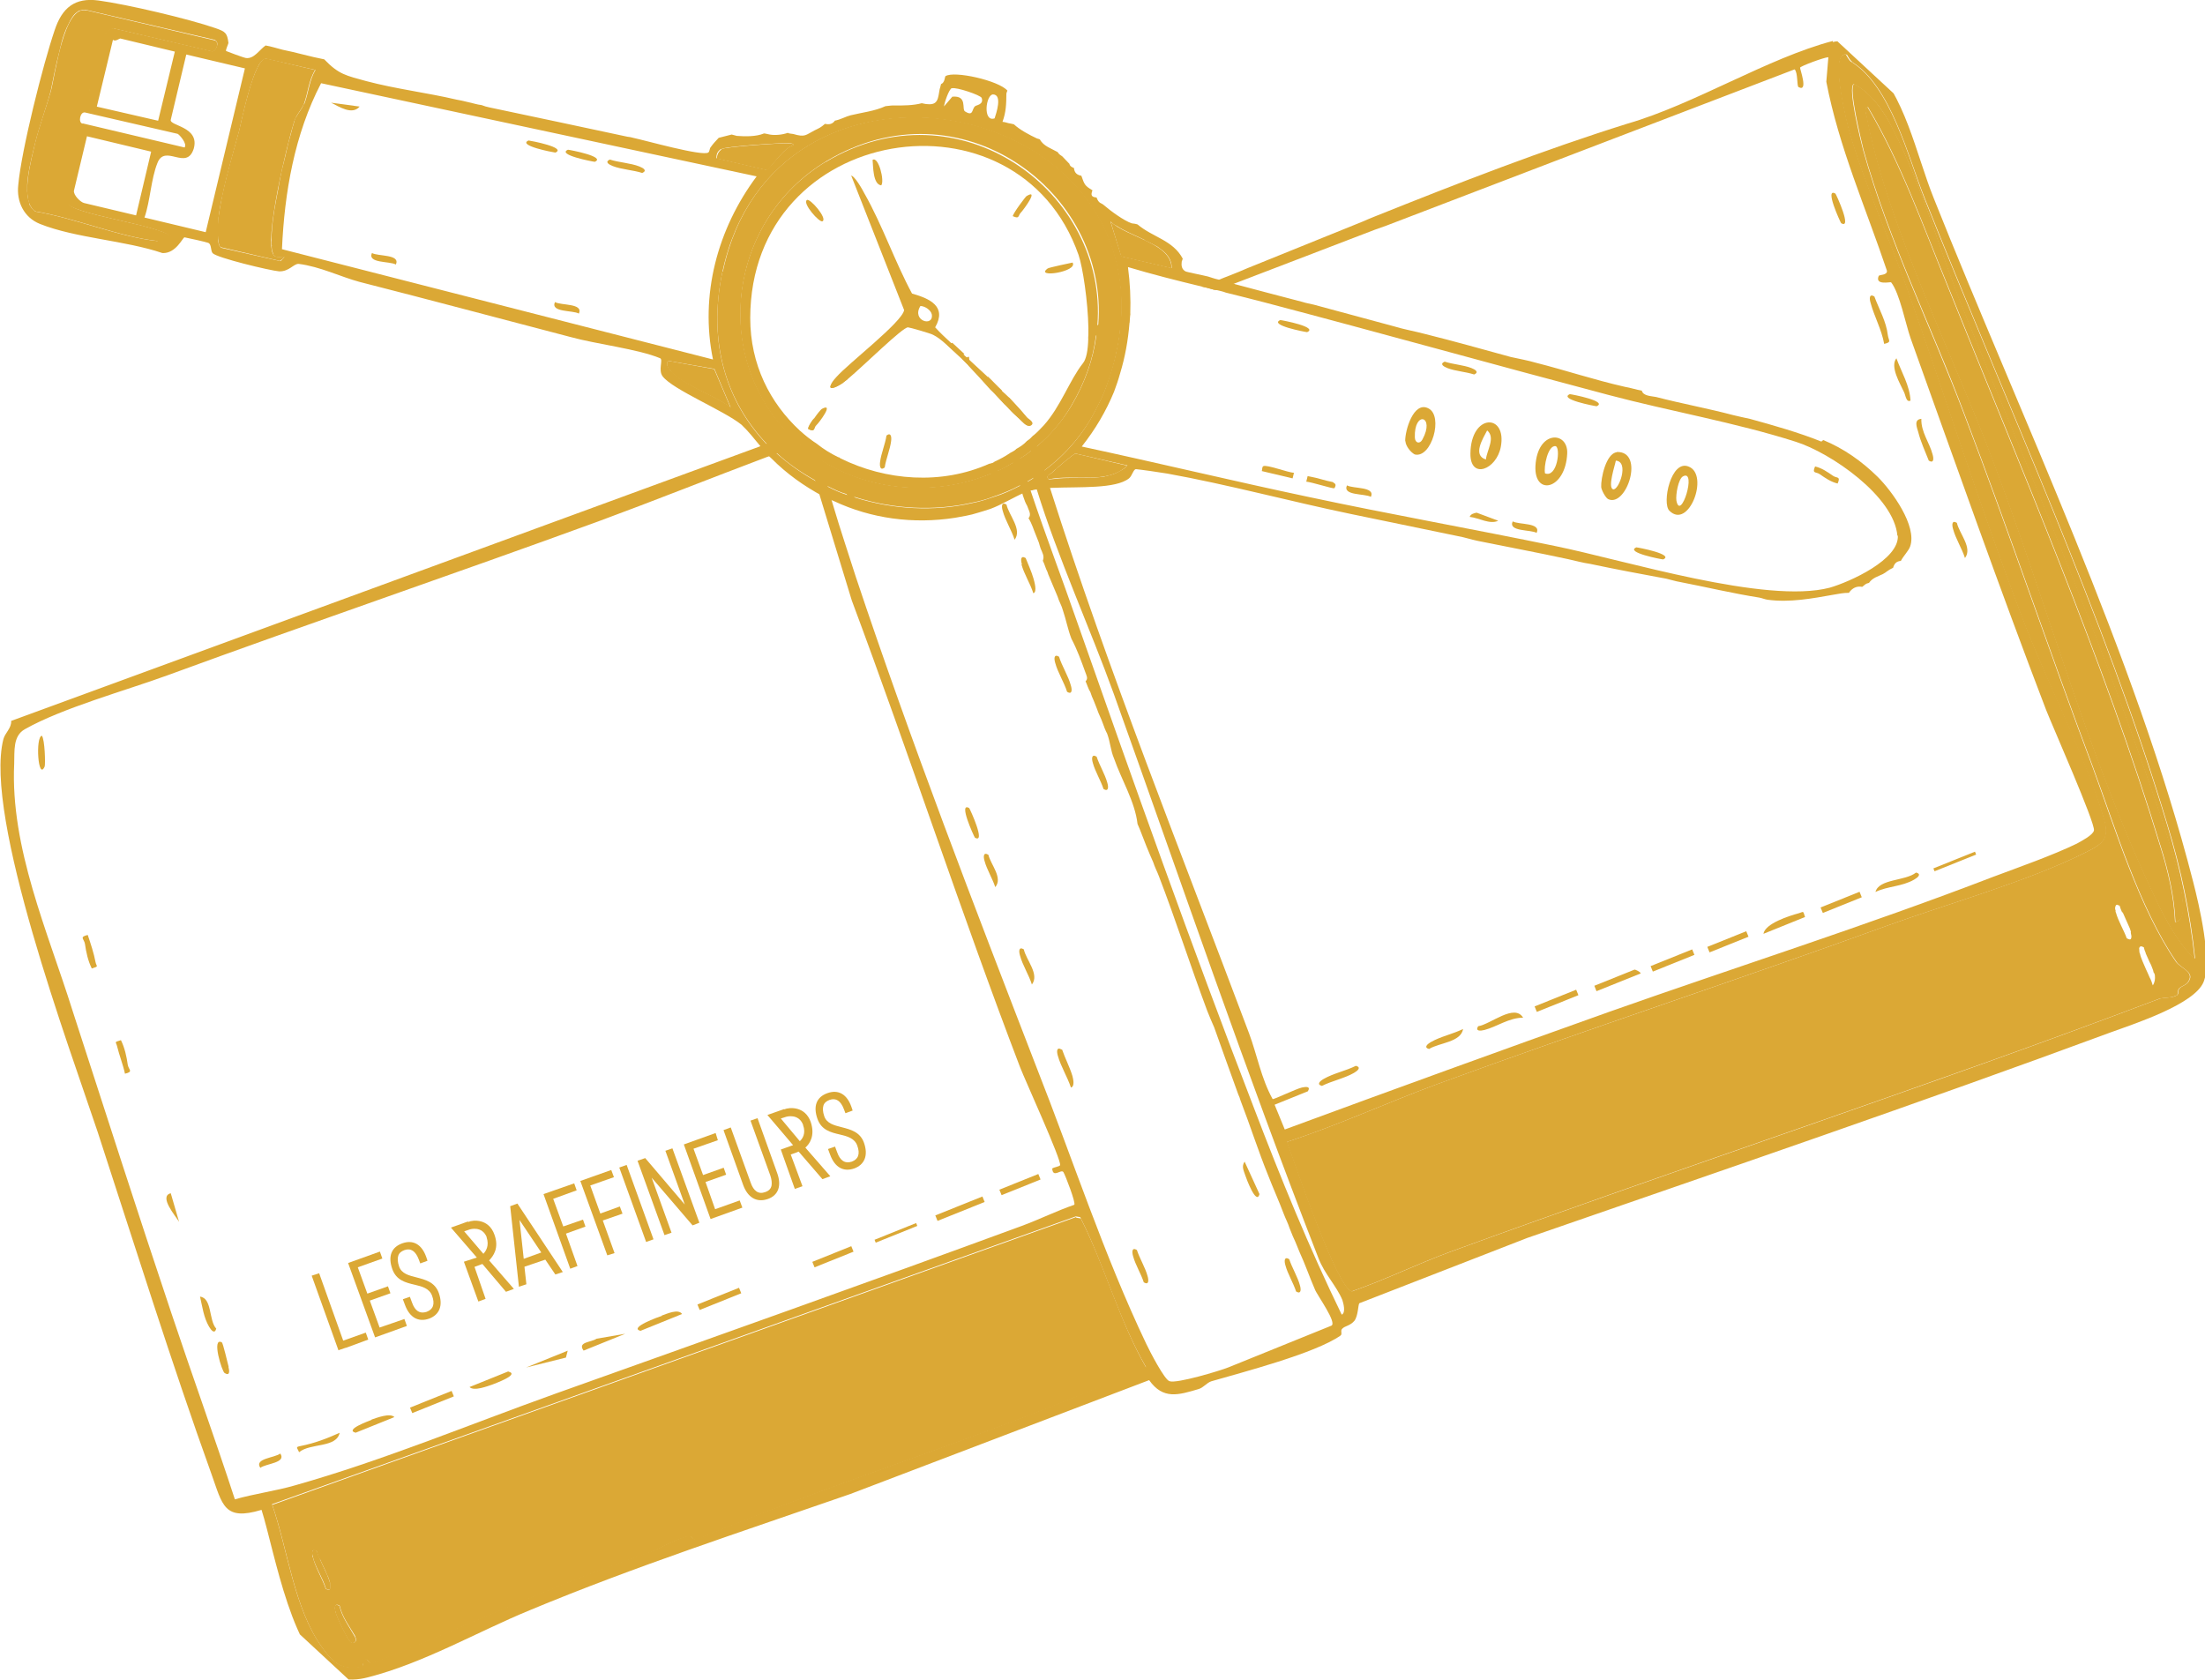 <?xml version="1.0" encoding="UTF-8" standalone="no"?>
<svg
   width="105"
   height="80"
   viewBox="0 0 105 80"
   fill="none"
   version="1.1"
   id="svg105"
   sodipodi:docname="montre-sport.svg"
   inkscape:version="1.4.2 (f4327f4, 2025-05-13)"
   xmlns:inkscape="http://www.inkscape.org/namespaces/inkscape"
   xmlns:sodipodi="http://sodipodi.sourceforge.net/DTD/sodipodi-0.dtd"
   xmlns="http://www.w3.org/2000/svg"
   xmlns:svg="http://www.w3.org/2000/svg">
  <sodipodi:namedview
     id="namedview105"
     pagecolor="#ffffff"
     bordercolor="#000000"
     borderopacity="0.25"
     inkscape:showpageshadow="2"
     inkscape:pageopacity="0.0"
     inkscape:pagecheckerboard="0"
     inkscape:deskcolor="#d1d1d1"
     inkscape:zoom="4.4395604"
     inkscape:cx="70.05198"
     inkscape:cy="91"
     inkscape:window-width="1920"
     inkscape:window-height="1010"
     inkscape:window-x="1359"
     inkscape:window-y="-6"
     inkscape:window-maximized="1"
     inkscape:current-layer="svg105" />
  <g
     clip-path="url(#clip0_2629_14727)"
     id="g105"
     transform="matrix(1.004,0,0,0.996,-47.459,-56.793)">
    <path
       d="m 92.179,73.495 c 0.163,0.152 0.37,0.345 0.576,0.538 l 0.26,-0.083 c -0.185,-0.173 -0.391,-0.366 -0.576,-0.538 -0.094,0.035 -0.187,0.07 -0.271,0.093 z m 8.272,-1.313 c -0.374,0.139 -0.728,0.278 -1.113,0.385 -0.145,0.068 -0.291,0.115 -0.447,0.173 0.006,0.168 -1e-4,0.305 -0.005,0.463 l 0.384,-0.15 1.133,-0.428 0.426,-0.172 c 0.016,-0.148 0.021,-0.285 0.038,-0.433 -0.156,0.058 -0.281,0.104 -0.416,0.162 z m -5.107,4.595 0.294,0.274 c 0.109,0.102 0.318,0.358 0.474,0.321 -0.036,-0.136 -0.072,-0.271 -0.129,-0.385 L 95.961,76.967 c -0.264,-0.328 -0.559,-0.644 -0.854,-0.961 0.062,0.282 0.155,0.532 0.226,0.761 z M 134.204,58.979 c -3.078,0.81 -6.582,3.035 -9.74,3.953 -4.041,1.274 -8.03,2.842 -12.018,4.452 -0.197,0.08 -0.363,0.149 -0.539,0.229 l -5.493,2.24 c -0.27,0.114 -0.518,0.228 -0.799,0.333 -0.197,0.08 -0.374,0.139 -0.561,0.23 -0.259,0.104 -0.518,0.228 -0.779,0.311 0.17,0.036 0.319,0.073 0.478,0.121 0.075,0.029 0.149,0.037 0.223,0.045 l 0.779,-0.29 0.063,-0.023 6.66,-2.574 0.551,-0.198 19.357,-7.47 c 0.164,0.152 0.102,0.807 0.187,0.846 0.483,0.268 0.054,-0.886 0.074,-0.929 0.029,-0.075 1.131,-0.491 1.341,-0.498 l -0.097,1.172 c 0.59,3.117 1.88,6.052 2.876,9.04 0.018,0.22 -0.351,0.18 -0.391,0.245 -0.195,0.47 0.557,0.276 0.589,0.306 0.407,0.523 0.69,2.008 0.923,2.674 2.107,5.918 4.195,11.9 6.427,17.772 0.3,0.769 2.343,5.426 2.27,5.765 -0.045,0.223 -0.594,0.504 -0.81,0.628 -1.16,0.566 -2.741,1.125 -3.968,1.588 -5.974,2.319 -12.191,4.31 -18.202,6.452 -5.148,1.849 -10.284,3.729 -15.399,5.63 l -0.482,-1.184 1.578,-0.643 c 0.149,-0.247 -0.102,-0.218 -0.28,-0.18 -0.282,0.062 -1.338,0.582 -1.392,0.553 -0.538,-0.972 -0.747,-2.144 -1.117,-3.142 C 103.326,97.875 99.827,89.089 97.077,80.371 96.983,80.08 96.889,79.788 96.805,79.507 96.677,79.121 96.569,78.736 96.451,78.361 96.403,78.215 96.367,78.058 96.309,77.923 96.288,77.903 96.297,77.871 96.285,77.84 c -0.102,0.109 -0.193,0.207 -0.327,0.285 0.079,0.155 0.126,0.301 0.205,0.456 0.046,0.104 0.07,0.187 0.115,0.291 0.072,0.25 -0.213,0.228 -0.141,0.5 0.048,0.167 0.085,0.344 0.143,0.5 0.049,0.188 0.107,0.365 0.167,0.563 0.972,3.188 2.543,6.672 3.648,9.761 3.191,8.987 6.269,18.093 9.709,26.987 0.289,0.759 0.856,1.329 1.131,1.993 0.047,0.146 0.179,0.615 -0.028,0.707 -1.541,-3.19 -2.897,-6.534 -4.158,-9.87 -2.958,-7.731 -5.755,-15.679 -8.486,-23.523 -0.561,-1.644 -1.383,-3.816 -2.11,-6.002 -0.058,-0.156 -0.094,-0.291 -0.141,-0.437 -0.128,-0.364 -0.246,-0.739 -0.364,-1.093 -0.048,-0.167 -0.085,-0.324 -0.153,-0.469 -0.091,0.098 -0.195,0.143 -0.319,0.211 0.048,0.167 0.085,0.324 0.142,0.458 0.107,0.365 0.215,0.751 0.332,1.083 0.026,0.146 0.061,0.261 0.107,0.365 0.013,0.073 0.036,0.136 0.059,0.198 0.047,0.146 0.093,0.271 0.172,0.405 0.059,0.198 0.225,0.413 0.062,0.587 0.178,0.289 0.24,0.55 0.343,0.788 l 0.15,0.384 c 0.025,0.104 0.059,0.198 0.083,0.281 0.08,0.197 0.191,0.362 0.104,0.586 0.09,0.165 0.128,0.364 0.218,0.529 0.024,0.083 0.059,0.177 0.093,0.249 l 0.39,0.934 c 0.06,0.219 0.193,0.425 0.254,0.665 0.152,0.448 0.231,0.908 0.404,1.355 0.27,0.517 0.456,1.037 0.654,1.588 0.047,0.146 0.158,0.31 0.015,0.442 0.08,0.176 0.128,0.364 0.228,0.519 0.047,0.146 0.093,0.271 0.162,0.416 l 0.15,0.384 c 0.071,0.229 0.194,0.446 0.264,0.654 0.07,0.187 0.128,0.364 0.218,0.529 0.151,0.406 0.164,0.805 0.324,1.179 0.351,1.02 0.997,2.071 1.118,3.141 l 0.114,0.27 c 0.197,0.53 0.405,1.049 0.633,1.568 0.071,0.229 0.183,0.436 0.264,0.654 0.809,2.119 1.505,4.317 2.293,6.439 0.105,0.28 0.218,0.529 0.333,0.799 0.384,1.071 0.746,2.122 1.141,3.203 0.045,0.104 0.079,0.177 0.104,0.281 0.45,1.174 0.84,2.414 1.312,3.587 0.231,0.603 0.515,1.235 0.747,1.859 0.081,0.218 0.194,0.425 0.265,0.654 0.079,0.177 0.127,0.343 0.218,0.53 0.09,0.186 0.172,0.425 0.263,0.633 0.262,0.57 0.473,1.194 0.724,1.775 0.104,0.281 1.087,1.627 0.775,1.742 l -4.869,1.988 c -0.426,0.172 -2.468,0.789 -2.799,0.663 -0.233,-0.055 -0.933,-1.421 -1.103,-1.783 -2.007,-4.237 -3.502,-8.871 -5.197,-13.203 C 93.461,100.306 90.48,92.512 87.863,84.612 87.567,83.664 87.134,82.384 86.741,81.039 86.68,80.799 86.588,80.549 86.537,80.299 86.407,79.871 86.297,79.443 86.21,79.036 86.159,78.785 86.097,78.524 86.048,78.294 85.757,78.104 85.487,77.892 85.236,77.658 l -0.499,0.185 -1.102,0.396 -0.384,0.15 -35.451,13.103 c 0.022,0.347 -0.296,0.579 -0.37,0.876 -0.937,3.706 3.145,14.768 4.471,18.775 1.741,5.373 3.514,11.082 5.4,16.365 0.524,1.467 0.582,2.254 2.374,1.709 0.626,1.989 1.469,7.277 3.621,8.024 0.436,0.143 0.983,0.104 1.421,-0.016 2.651,-0.68 5.189,-2.177 7.681,-3.21 4.992,-2.096 10.125,-3.776 15.212,-5.56 l 14.163,-5.441 c 0.664,0.946 1.392,0.711 2.351,0.425 0.229,-0.071 0.369,-0.286 0.588,-0.367 1.511,-0.441 4.934,-1.337 6.136,-2.188 0.103,-0.067 -0.019,-0.242 0.084,-0.329 0.132,-0.142 0.364,-0.129 0.576,-0.378 0.182,-0.238 0.174,-0.774 0.235,-0.84 l 7.968,-3.124 c 9.248,-3.231 18.519,-6.42 27.698,-9.839 1.144,-0.417 3.934,-1.334 4.372,-2.391 0.418,-1.014 -0.21,-3.698 -0.49,-4.794 -2.736,-10.781 -8.179,-22.239 -12.304,-32.688 -0.875,-2.202 -1.323,-4.861 -3.078,-6.622 -0.415,-0.449 -1.046,-1.038 -1.713,-0.847 z M 58.416,128.733 c -0.965,-2.978 -2.034,-5.952 -3.02,-8.929 -1.595,-4.788 -3.139,-9.652 -4.694,-14.483 -1.159,-3.73 -2.949,-7.763 -2.759,-11.781 0.021,-0.611 -0.066,-1.324 0.502,-1.649 1.786,-1.019 4.78,-1.847 6.765,-2.578 6.778,-2.505 13.667,-4.866 20.435,-7.36 2.682,-0.997 5.33,-2.066 8.011,-3.084 0.156,-0.058 0.302,-0.105 0.447,-0.173 0.374,-0.139 0.727,-0.278 1.102,-0.416 0.073,-0.013 0.146,-0.047 0.208,-0.07 l 0.085,0.324 0.44,1.469 0.226,0.761 1.506,4.97 c 2.747,7.412 5.183,14.94 7.982,22.319 0.243,0.634 1.973,4.449 1.897,4.683 -0.019,0.064 -0.292,0.094 -0.374,0.16 0.037,0.483 0.421,0.007 0.532,0.172 0.089,0.144 0.598,1.474 0.516,1.561 -0.843,0.292 -1.65,0.699 -2.492,1.011 -7.35,2.725 -14.776,5.378 -22.139,8.029 -4.087,1.476 -8.176,3.194 -12.336,4.378 -0.896,0.262 -1.923,0.402 -2.841,0.665 z m 41.05,-5.43 c -6.247,2.655 -12.852,4.67 -19.111,7.294 -0.239,0.103 -0.259,-0.181 -0.395,-0.145 -0.492,0.07 -1.379,0.605 -1.952,0.804 -4.444,1.509 -8.659,3.537 -13.032,5.254 -0.301,0.126 -0.21,-0.298 -0.478,-0.12 -0.123,0.088 0.063,0.303 -0.042,0.307 -0.941,0.179 -1.363,-0.133 -1.905,-0.904 -1.348,-1.87 -1.633,-4.682 -2.381,-6.846 l 38.123,-13.762 0.212,0.035 c 1.153,2.318 1.82,4.896 3.118,7.168 -0.715,0.329 -1.454,0.575 -2.17,0.884 z M 135.09,59.97 c 1.871,1.157 2.682,4.562 3.464,6.514 3.837,9.733 8.546,20.016 11.516,29.957 0.64,2.105 1.093,4.279 1.314,6.419 -0.705,-0.597 -1.379,-1.837 -1.788,-2.708 -3.138,-6.535 -5.21,-14.213 -7.769,-21.042 -1.901,-5.115 -5.004,-11.23 -6.004,-16.481 -0.027,-0.168 -0.163,-0.437 0.046,-0.486 1.576,2.673 2.603,5.649 3.775,8.514 3.453,8.662 7.434,17.98 10.104,26.826 0.378,1.208 0.65,2.399 0.702,3.629 0.335,-0.075 0.366,-0.392 0.357,-0.665 0.076,-1.477 -1.489,-5.687 -2.038,-7.279 -2.533,-7.314 -5.62,-14.473 -8.508,-21.691 -1.038,-2.681 -1.854,-5.6 -3.164,-8.209 -0.407,-0.828 -1.051,-1.817 -1.886,-2.231 -0.29,0.136 0.345,2.725 0.444,3.143 1.201,4.38 3.246,8.469 4.823,12.731 2.106,5.571 3.994,11.244 6.079,16.836 1.068,2.911 2.186,6.684 3.937,9.256 0.189,0.299 0.784,0.468 0.639,0.841 -0.106,0.288 -0.358,0.297 -0.49,0.438 -0.112,0.12 0.031,0.294 -0.199,0.365 -0.207,0.091 -0.492,0.069 -0.722,0.119 -11.15,4.265 -22.476,7.998 -33.674,12.116 -1.559,0.58 -3.081,1.337 -4.652,1.885 -0.699,-0.123 -2.715,-6.16 -3.075,-7.148 2.405,-0.787 4.716,-1.866 7.086,-2.747 7.1,-2.631 14.304,-5.003 21.416,-7.604 2.839,-1.033 6.686,-2.122 9.325,-3.465 0.973,-0.475 1.207,-0.725 0.876,-1.788 -0.915,-3.053 -2.693,-6.425 -3.839,-9.491 -1.955,-5.165 -3.621,-10.488 -5.451,-15.7 -0.863,-2.455 -2.012,-4.974 -2.729,-7.476 -0.083,-0.281 -1.019,-3.966 -0.137,-3.711 0.022,0.02 0.136,0.269 0.243,0.329 z M 94.242,75.625 c 0.25,0.234 0.459,0.49 0.666,0.704 -0.039,-0.22 -0.088,-0.429 -0.127,-0.648 -0.228,-0.213 -0.436,-0.448 -0.665,-0.662 0.038,0.199 0.077,0.397 0.126,0.606 z m -7.565,-0.184 c -0.078,0.192 0.143,0.174 0.575,-0.114 0.051,-0.054 0.144,-0.11 0.236,-0.187 -0.239,0.082 -0.53,0.197 -0.811,0.301 z m -1.076,2.089 c 0.246,0.107 0.275,0.033 0.303,-0.063 -0.027,-0.168 -0.031,-0.294 -0.036,-0.441 -0.151,0.205 -0.291,0.42 -0.267,0.504 z"
       fill="#dba835"
       id="path1" />
    <path
       d="m 134.848,59.641 c -0.882,-0.254 0.054,3.43 0.137,3.711 0.717,2.502 1.866,5.021 2.728,7.476 1.831,5.212 3.496,10.534 5.451,15.7 1.147,3.067 2.904,6.438 3.84,9.491 0.331,1.062 0.097,1.313 -0.876,1.788 -2.629,1.332 -6.486,2.432 -9.325,3.465 -7.122,2.612 -14.326,4.983 -21.416,7.604 -2.381,0.892 -4.681,1.96 -7.086,2.747 0.349,0.977 2.375,7.004 3.075,7.148 1.571,-0.548 3.093,-1.305 4.652,-1.885 11.186,-4.128 22.534,-7.862 33.674,-12.116 0.23,-0.05 0.515,-0.028 0.722,-0.119 0.23,-0.05 0.086,-0.245 0.198,-0.365 0.132,-0.141 0.385,-0.15 0.491,-0.438 0.144,-0.394 -0.44,-0.553 -0.64,-0.841 -1.751,-2.572 -2.879,-6.355 -3.936,-9.256 -2.086,-5.593 -3.974,-11.265 -6.079,-16.836 -1.587,-4.252 -3.611,-8.341 -4.824,-12.731 -0.108,-0.407 -0.744,-2.996 -0.444,-3.143 0.846,0.424 1.49,1.391 1.887,2.231 1.32,2.597 2.125,5.528 3.164,8.209 2.888,7.218 5.963,14.366 8.508,21.691 0.549,1.592 2.113,5.802 2.037,7.279 -0.001,0.263 -0.022,0.59 -0.356,0.664 -0.052,-1.229 -0.325,-2.42 -0.703,-3.628 -2.67,-8.847 -6.65,-18.164 -10.103,-26.826 -1.161,-2.855 -2.2,-5.841 -3.775,-8.514 -0.209,0.049 -0.062,0.329 -0.047,0.486 1,5.25 4.114,11.376 6.004,16.481 2.559,6.808 4.632,14.507 7.77,21.042 0.42,0.881 1.083,2.111 1.787,2.708 -0.231,-2.15 -0.684,-4.325 -1.313,-6.419 -2.971,-9.942 -7.668,-20.214 -11.516,-29.957 -0.772,-1.963 -1.593,-5.357 -3.464,-6.514 -0.108,-0.059 -0.221,-0.308 -0.243,-0.329 z m 14.19,42.962 c 0.058,0.135 0.115,0.27 0.183,0.415 0.056,0.093 0.091,0.186 0.125,0.28 0.034,0.072 0.058,0.156 0.071,0.229 0,0 0.008,0.007 0.022,0.02 0,0 0.034,0.073 0.036,0.115 0.016,0.178 0,0.326 -0.1,0.477 -0.036,-0.136 -0.083,-0.26 -0.15,-0.384 -0.046,-0.125 -0.114,-0.249 -0.171,-0.384 -0.103,-0.26 -0.238,-0.508 -0.289,-0.759 -0.022,-0.02 -0.023,-0.062 -0.024,-0.083 -0.001,-0.042 -0.013,-0.073 -0.003,-0.105 -0.022,-0.02 -0.003,-0.063 -0.003,-0.084 0.029,-0.075 0.091,-0.098 0.22,-0.018 0.014,0.094 0.049,0.188 0.083,0.26 z m -1.087,-1.952 c 0.08,0.197 0.193,0.425 0.274,0.622 0.056,0.114 0.091,0.207 0.116,0.312 -0.021,0.021 0.002,0.063 0.003,0.105 0.012,0.052 0.025,0.104 0.015,0.136 0.002,0.042 -0.008,0.074 -0.028,0.096 -0.03,0.032 -0.083,0.024 -0.191,-0.036 -0.139,-0.395 -0.407,-0.828 -0.515,-1.235 -0.022,-0.02 -0.014,-0.073 -0.014,-0.094 -0.034,-0.073 -0.026,-0.147 -0.007,-0.189 0.009,-0.053 0.04,-0.086 0.082,-0.087 0.021,0.02 0.063,0.018 0.117,0.048 0.036,0.115 0.059,0.198 0.116,0.312 z"
       fill="#dba835"
       id="path2" />
    <path
       d="m 98.307,115.216 -38.123,13.762 c 0.748,2.164 1.033,4.976 2.381,6.846 0.542,0.771 0.952,1.073 1.905,0.904 0.105,-0.004 -0.071,-0.23 0.042,-0.307 0.268,-0.178 0.177,0.247 0.478,0.12 4.373,-1.717 8.599,-3.756 13.033,-5.254 0.561,-0.209 1.448,-0.744 1.952,-0.804 0.136,-0.036 0.146,0.259 0.394,0.145 6.248,-2.634 12.853,-4.649 19.111,-7.294 0.716,-0.308 1.455,-0.555 2.17,-0.884 -1.287,-2.262 -1.954,-4.839 -3.118,-7.168 l -0.212,-0.035 z m -34.193,20.06 c 0.135,0.248 -0.073,0.34 -0.18,0.28 -0.149,-0.058 -0.683,-1.208 -0.744,-1.448 -0.022,-0.021 -0.013,-0.073 -0.014,-0.094 -0.023,-0.063 -0.025,-0.105 -0.015,-0.137 -0.001,-0.042 0.008,-0.074 0.028,-0.096 0.03,-0.032 0.083,-0.044 0.19,0.015 0.135,0.574 0.465,0.984 0.745,1.47 z M 62.44,131.554 c 0.104,0.26 0.249,0.518 0.342,0.768 0.067,0.124 0.103,0.238 0.139,0.374 l 0.004,0.105 c 0,0 0.014,0.094 0.004,0.126 0.002,0.042 -0.008,0.074 -0.028,0.096 -0.02,0.022 -0.03,0.032 -0.062,0.023 -0.022,-0.02 -0.064,-0.019 -0.117,-0.049 -0.164,-0.499 -0.487,-1.004 -0.609,-1.505 -0.033,-0.031 -0.035,-0.094 -0.026,-0.147 -0.012,-0.052 -0.014,-0.094 -0.004,-0.126 0.009,-0.053 0.039,-0.085 0.103,-0.067 0.042,-10e-4 0.064,0.019 0.107,0.039 0.036,0.135 0.072,0.25 0.129,0.385 z"
       fill="#dba835"
       id="path3" />
    <path
       d="m 136.811,73.059 c -0.075,-0.661 -0.411,-1.239 -0.642,-1.863 -0.248,-0.149 -0.239,0.103 -0.18,0.301 0.17,0.647 0.528,1.287 0.646,1.968 0.366,-0.086 0.216,-0.144 0.176,-0.406 z"
       fill="#dba835"
       id="path4" />
    <path
       d="m 124.788,103.387 -1.9,0.77 0.103,0.259 2.098,-0.85 c -0.024,-0.084 -0.281,-0.201 -0.301,-0.179 z"
       fill="#dba835"
       id="path5" />
    <path
       d="m 117.677,106.271 c 0.595,-0.157 1.159,-0.586 1.833,-0.588 -0.413,-0.692 -1.537,0.315 -2.133,0.409 -0.15,0.247 0.113,0.228 0.3,0.179 z"
       fill="#dba835"
       id="path6" />
    <path
       d="m 125.557,103.217 0.106,0.262 1.972,-0.8 -0.106,-0.262 z"
       fill="#dba835"
       id="path7" />
    <path
       d="m 120.055,105.144 0.106,0.262 1.972,-0.799 -0.106,-0.262 z"
       fill="#dba835"
       id="path8" />
    <path
       d="m 132.581,100.69 c -0.438,0.12 -1.594,0.485 -1.672,0.983 l 1.973,-0.804 c -0.106,-0.323 -0.051,-0.251 -0.301,-0.179 z"
       fill="#dba835"
       id="path9" />
    <path
       d="m 133.619,100.413 0.107,0.262 1.847,-0.75 -0.106,-0.262 z"
       fill="#dba835"
       id="path10" />
    <path
       d="m 128.246,102.298 0.107,0.262 1.847,-0.749 -0.106,-0.262 z"
       fill="#dba835"
       id="path11" />
    <path
       d="m 138.93,78.746 c -0.145,-0.564 -0.552,-1.065 -0.532,-1.698 -0.377,0.034 -0.206,0.418 -0.146,0.637 0.121,0.48 0.326,0.915 0.499,1.362 0.247,0.149 0.238,-0.103 0.179,-0.301 z"
       fill="#dba835"
       id="path12" />
    <path
       d="m 137.884,76.181 c -0.035,-0.725 -0.425,-1.354 -0.669,-2.03 -0.313,0.4 0.167,1.194 0.361,1.619 0.079,0.155 0.102,0.523 0.318,0.4 z"
       fill="#dba835"
       id="path13" />
    <path
       d="m 138.055,99.082 c 0.175,-0.101 0.37,-0.265 0.093,-0.34 -0.512,0.417 -1.758,0.291 -1.926,0.929 0.59,-0.283 1.254,-0.253 1.833,-0.589 z"
       fill="#dba835"
       id="path14" />
    <path
       d="m 109.968,108.945 c 0.466,-0.237 1.072,-0.363 1.516,-0.62 0.176,-0.101 0.37,-0.266 0.094,-0.341 -0.466,0.237 -1.072,0.363 -1.516,0.621 -0.176,0.1 -0.37,0.265 -0.094,0.34 z"
       fill="#dba835"
       id="path15" />
    <path
       d="m 115.064,107.171 c 0.475,-0.29 1.495,-0.314 1.6,-0.949 -0.466,0.236 -1.072,0.362 -1.516,0.62 -0.176,0.1 -0.37,0.265 -0.094,0.34 z"
       fill="#dba835"
       id="path16" />
    <path
       d="m 140.467,83.704 c 0.373,-0.486 -0.271,-1.17 -0.383,-1.682 -0.248,-0.149 -0.239,0.103 -0.18,0.301 0.121,0.459 0.421,0.923 0.563,1.381 z"
       fill="#dba835"
       id="path17" />
    <path
       d="m 134.325,66.28 c -0.537,-0.319 0.225,1.35 0.269,1.412 0.537,0.319 -0.225,-1.35 -0.269,-1.412 z"
       fill="#dba835"
       id="path18" />
    <path
       d="m 138.969,98.544 0.056,0.138 1.972,-0.799 -0.056,-0.138 z"
       fill="#dba835"
       id="path19" />
    <path
       d="m 91.631,115.138 0.106,0.262 2.234,-0.905 -0.106,-0.262 z"
       fill="#dba835"
       id="path20" />
    <path
       d="m 66.717,124.328 0.106,0.262 1.972,-0.8 -0.106,-0.261 z"
       fill="#dba835"
       id="path21" />
    <path
       d="m 80.349,119.397 0.106,0.262 1.972,-0.799 -0.106,-0.262 z"
       fill="#dba835"
       id="path22" />
    <path
       d="m 78.665,119.938 c -0.146,0.047 -1.591,0.57 -1.018,0.719 l 1.973,-0.805 c -0.178,-0.267 -0.727,-0.006 -0.966,0.075 z"
       fill="#dba835"
       id="path23" />
    <path
       d="m 85.798,117.358 0.106,0.262 1.848,-0.749 -0.106,-0.262 z"
       fill="#dba835"
       id="path24" />
    <path
       d="m 94.669,113.907 0.106,0.262 1.848,-0.749 -0.106,-0.262 z"
       fill="#dba835"
       id="path25" />
    <path
       d="m 74.952,121.601 1.973,-0.804 -1.361,0.236 c -0.247,0.177 -0.911,0.147 -0.623,0.558 z"
       fill="#dba835"
       id="path26" />
    <path
       d="m 71.377,122.597 -1.838,0.747 c 0.207,0.214 0.851,-0.04 1.091,-0.122 0.135,-0.057 1.3,-0.476 0.758,-0.615 z"
       fill="#dba835"
       id="path27" />
    <path
       d="m 64.896,124.912 c -0.135,0.057 -1.3,0.476 -0.758,0.616 l 1.838,-0.747 c -0.207,-0.214 -0.851,0.039 -1.091,0.121 z"
       fill="#dba835"
       id="path28" />
    <path
       d="m 57.526,120.552 c -0.361,-0.398 -0.186,-1.457 -0.768,-1.531 0.112,0.491 0.171,0.994 0.428,1.438 0.101,0.175 0.265,0.37 0.34,0.093 z"
       fill="#dba835"
       id="path29" />
    <path
       d="m 61.528,126.164 c -0.272,0.051 -0.155,0.079 -0.074,0.297 0.543,-0.45 1.772,-0.197 1.926,-0.929 -0.632,0.285 -1.173,0.493 -1.852,0.632 z"
       fill="#dba835"
       id="path30" />
    <path
       d="m 51.432,101.727 c -0.418,0.099 -0.173,0.185 -0.133,0.426 0.056,0.398 0.143,0.806 0.324,1.178 0.354,-0.117 0.229,-0.071 0.179,-0.3 -0.077,-0.419 -0.23,-0.887 -0.371,-1.304 z"
       fill="#dba835"
       id="path31" />
    <path
       d="m 52.826,107.059 c 0.099,0.418 0.282,0.875 0.371,1.303 0.418,-0.098 0.173,-0.185 0.133,-0.425 -0.056,-0.399 -0.143,-0.806 -0.324,-1.179 -0.344,0.107 -0.24,0.061 -0.179,0.301 z"
       fill="#dba835"
       id="path32" />
    <path
       d="m 49.389,93.67 c 0.038,-0.107 0.009,-1.295 -0.134,-1.469 -0.314,0.053 -0.178,2.196 0.134,1.469 z"
       fill="#dba835"
       id="path33" />
    <path
       d="m 58.116,122.385 c -0.049,-0.188 -0.271,-1.149 -0.324,-1.178 -0.504,-0.267 0.006,1.41 0.134,1.469 0.258,0.16 0.228,-0.113 0.179,-0.301 z"
       fill="#dba835"
       id="path34" />
    <path
       d="m 55.369,114.078 c -0.585,0.147 0.237,1.098 0.394,1.366 z"
       fill="#dba835"
       id="path35" />
    <path
       d="m 74.112,121.935 0.084,-0.329 -1.973,0.804 z"
       fill="#dba835"
       id="path36" />
    <path
       d="m 59.618,127.208 c 0.256,-0.208 1.255,-0.232 0.945,-0.685 -0.256,0.209 -1.255,0.233 -0.945,0.685 z"
       fill="#dba835"
       id="path37" />
    <path
       d="m 88.749,116.302 0.056,0.138 1.972,-0.8 -0.056,-0.137 z"
       fill="#dba835"
       id="path38" />
    <path
       d="m 93.222,74.081 c 0,0 0.023,0.062 0.014,0.094 0.025,0.125 0.019,0.241 0.023,0.368 -0.131,-0.122 -0.25,-0.234 -0.349,-0.367 0.061,-0.065 0.167,-0.048 0.25,-0.072 0,0 0.03,-0.033 0.062,-0.023 z"
       fill="#dba835"
       id="path39" />
    <path
       d="m 97.498,88.421 c -0.247,-0.149 -0.239,0.103 -0.179,0.301 0.121,0.459 0.421,0.923 0.563,1.381 0.247,0.149 0.239,-0.103 0.179,-0.301 -0.121,-0.459 -0.421,-0.922 -0.563,-1.381 z"
       fill="#dba835"
       id="path40" />
    <path
       d="m 97.623,107.207 c -0.247,-0.15 -0.239,0.103 -0.179,0.301 0.133,0.49 0.456,1.016 0.62,1.516 0.198,-0.06 0.101,-0.435 0.065,-0.571 -0.13,-0.427 -0.344,-0.83 -0.485,-1.247 z"
       fill="#dba835"
       id="path41" />
    <path
       d="m 95.391,82.829 c 0.373,-0.486 -0.272,-1.17 -0.384,-1.682 -0.247,-0.149 -0.239,0.103 -0.179,0.301 0.121,0.459 0.421,0.923 0.563,1.381 z"
       fill="#dba835"
       id="path42" />
    <path
       d="m 95.828,102.415 c -0.247,-0.149 -0.239,0.103 -0.179,0.301 0.121,0.459 0.421,0.922 0.563,1.381 0.373,-0.487 -0.272,-1.17 -0.384,-1.682 z"
       fill="#dba835"
       id="path43" />
    <path
       d="m 107.007,114.12 -0.706,-1.555 c -0.16,0.237 -0.038,0.432 0.033,0.662 0.047,0.145 0.523,1.445 0.673,0.893 z"
       fill="#dba835"
       id="path44" />
    <path
       d="m 108.417,117.23 c -0.247,-0.15 -0.239,0.102 -0.179,0.3 0.108,0.407 0.376,0.84 0.505,1.246 0.248,0.15 0.239,-0.102 0.18,-0.3 -0.109,-0.407 -0.376,-0.84 -0.506,-1.246 z"
       fill="#dba835"
       id="path45" />
    <path
       d="m 101.192,116.791 c -0.247,-0.149 -0.238,0.103 -0.179,0.301 0.109,0.407 0.376,0.84 0.506,1.246 0.247,0.15 0.238,-0.103 0.179,-0.301 -0.109,-0.407 -0.376,-0.84 -0.506,-1.246 z"
       fill="#dba835"
       id="path46" />
    <path
       d="m 99.282,93.202 c -0.247,-0.149 -0.239,0.103 -0.179,0.301 0.109,0.407 0.376,0.84 0.506,1.246 0.247,0.149 0.239,-0.103 0.179,-0.301 -0.109,-0.407 -0.376,-0.84 -0.506,-1.246 z"
       fill="#dba835"
       id="path47" />
    <path
       d="m 94.454,79.103 c 0.058,0.156 0.094,0.291 0.141,0.437 0.037,0.157 0.073,0.292 0.109,0.428 0.04,0.241 0.165,0.194 -0.179,0.301 -0.091,-0.186 -0.161,-0.395 -0.22,-0.593 -0.037,-0.157 -0.053,-0.314 -0.1,-0.46 0.104,-0.025 0.198,-0.059 0.26,-0.104 z"
       fill="#dba835"
       id="path48" />
    <path
       d="m 95.717,84.007 c 0.121,0.459 0.421,0.923 0.563,1.381 0.198,-0.059 0.044,-0.57 0.007,-0.706 -0.096,-0.334 -0.243,-0.655 -0.37,-0.977 -0.247,-0.149 -0.239,0.103 -0.179,0.301 z"
       fill="#dba835"
       id="path49" />
    <path
       d="m 94.147,97.893 c -0.247,-0.149 -0.239,0.103 -0.179,0.301 0.109,0.407 0.376,0.84 0.506,1.246 0.374,-0.444 -0.216,-1.077 -0.326,-1.547 z"
       fill="#dba835"
       id="path50" />
    <path
       d="m 93.239,95.661 c -0.537,-0.319 0.225,1.35 0.269,1.412 0.537,0.319 -0.225,-1.35 -0.269,-1.412 z"
       fill="#dba835"
       id="path51" />
    <path
       d="M 87.943,81.103 87.352,79.818 c -0.308,0.242 0.442,1.838 0.591,1.285 z"
       fill="#dba835"
       id="path52" />
    <path
       d="m 87.135,78.962 0.006,0.168 c 0,0 -0.067,-0.103 -0.091,-0.207 0.022,0.02 0.043,0.041 0.096,0.049 z"
       fill="#dba835"
       id="path53" />
    <path
       d="m 62.92,132.696 c 0.038,0.199 0.068,0.45 -0.19,0.291 -0.143,-0.501 -0.498,-1.015 -0.62,-1.516 -0.059,-0.198 -0.068,-0.45 0.19,-0.291 0.143,0.501 0.477,1.016 0.62,1.516 z"
       fill="#dba835"
       id="path54" />
    <path
       d="m 64.102,135.287 c 0.135,0.248 -0.073,0.34 -0.18,0.28 -0.149,-0.058 -0.683,-1.208 -0.745,-1.469 -0.049,-0.188 -0.078,-0.44 0.19,-0.291 0.135,0.574 0.465,0.984 0.735,1.48 z"
       fill="#dba835"
       id="path55" />
    <path
       d="m 73.048,114.118 1.456,-0.513 0.117,0.333 -1.113,0.407 0.477,1.32 0.936,-0.326 0.117,0.333 -0.925,0.336 0.547,1.55 -0.343,0.128 z"
       fill="#dba835"
       id="path56" />
    <path
       d="m 74.795,113.49 1.466,-0.524 0.128,0.343 -1.123,0.397 0.477,1.341 0.925,-0.336 0.128,0.343 -0.936,0.326 0.558,1.56 -0.344,0.107 z"
       fill="#dba835"
       id="path57" />
    <path
       d="m 76.642,112.848 1.273,3.559 0.35,-0.126 -1.273,-3.558 z"
       fill="#dba835"
       id="path58" />
    <path
       d="m 63.322,121.587 -1.269,-3.568 0.354,-0.117 1.141,3.224 1.071,-0.384 0.117,0.333 -1.06,0.394 -0.021,0.001 -0.271,0.093 z"
       fill="#dba835"
       id="path59" />
    <path
       d="m 77.508,112.524 0.364,-0.128 1.876,2.22 -0.919,-2.569 0.333,-0.116 1.279,3.556 -0.322,0.127 -1.941,-2.281 0.942,2.631 -0.333,0.117 z"
       fill="#dba835"
       id="path60" />
    <path
       d="m 79.704,111.744 1.508,-0.546 0.106,0.343 -1.155,0.408 0.453,1.258 0.978,-0.349 0.117,0.333 -0.978,0.349 0.455,1.301 1.165,-0.419 0.127,0.343 -1.508,0.546 z"
       fill="#dba835"
       id="path61" />
    <path
       d="m 83.677,114.356 c -0.51,0.175 -0.939,-0.063 -1.16,-0.676 l -0.931,-2.621 0.343,-0.128 0.942,2.632 c 0.141,0.416 0.378,0.576 0.69,0.46 0.177,-0.058 0.279,-0.167 0.305,-0.326 0.017,-0.127 8e-4,-0.284 -0.058,-0.461 l -0.942,-2.631 0.333,-0.117 0.931,2.621 c 0.221,0.614 0.058,1.072 -0.452,1.247 z"
       fill="#dba835"
       id="path62" />
    <path
       d="m 87.794,112.889 c -0.52,0.186 -0.928,-0.052 -1.148,-0.645 l -0.104,-0.281 0.333,-0.116 0.104,0.28 c 0.14,0.396 0.366,0.546 0.689,0.44 0.312,-0.116 0.408,-0.372 0.258,-0.777 -0.128,-0.343 -0.468,-0.437 -0.818,-0.52 -0.435,-0.101 -0.881,-0.212 -1.068,-0.753 -0.21,-0.603 -0.046,-1.04 0.474,-1.226 0.52,-0.187 0.928,0.052 1.138,0.656 l 0.059,0.176 -0.343,0.128 -0.07,-0.187 c -0.151,-0.406 -0.377,-0.556 -0.678,-0.451 -0.156,0.058 -0.258,0.146 -0.296,0.274 -0.038,0.127 -0.032,0.295 0.038,0.503 0.117,0.354 0.468,0.437 0.829,0.53 0.425,0.112 0.871,0.223 1.057,0.743 0.21,0.604 0.036,1.052 -0.484,1.238 z"
       fill="#dba835"
       id="path63" />
    <path
       d="m 63.78,117.413 1.508,-0.546 0.117,0.333 -1.165,0.418 0.453,1.259 0.978,-0.349 0.117,0.332 -0.978,0.35 0.465,1.289 1.176,-0.408 0.117,0.332 -1.508,0.547 z"
       fill="#dba835"
       id="path64" />
    <path
       d="m 67.629,120.071 c -0.52,0.187 -0.928,-0.052 -1.148,-0.645 l -0.104,-0.28 0.333,-0.117 0.104,0.281 c 0.14,0.395 0.366,0.545 0.689,0.439 0.312,-0.116 0.408,-0.371 0.258,-0.777 -0.128,-0.343 -0.468,-0.437 -0.818,-0.519 -0.435,-0.101 -0.881,-0.213 -1.068,-0.754 -0.21,-0.603 -0.046,-1.04 0.474,-1.226 0.52,-0.187 0.928,0.052 1.138,0.656 l 0.059,0.177 -0.343,0.127 -0.07,-0.187 c -0.151,-0.405 -0.377,-0.556 -0.679,-0.451 -0.156,0.058 -0.258,0.146 -0.296,0.274 -0.038,0.127 -0.032,0.295 0.038,0.504 0.117,0.354 0.468,0.436 0.829,0.529 0.425,0.112 0.871,0.223 1.057,0.743 0.21,0.604 0.036,1.052 -0.484,1.238 z"
       fill="#dba835"
       id="path65" />
    <path
       d="m 71.466,114.677 0.416,3.871 0.354,-0.118 -0.092,-0.839 0.989,-0.339 0.477,0.71 0.354,-0.117 -2.154,-3.274 -0.343,0.127 z m 1.476,2.234 -0.832,0.302 -0.2,-1.856 z"
       fill="#dba835"
       id="path66" />
    <path
       d="m 84.457,110.055 -0.79,0.28 1.218,1.443 -0.582,0.209 0.664,1.883 0.364,-0.128 -0.557,-1.518 c 0,0 0.323,-0.106 0.374,-0.139 l 1.129,1.319 0.374,-0.139 -1.184,-1.37 c 0.204,-0.176 0.475,-0.574 0.253,-1.23 -0.268,-0.759 -1.013,-0.702 -1.252,-0.599 z m 0.9,0.759 c 0.151,0.406 -0.03,0.664 -0.153,0.774 l -0.9,-1.085 0.26,-0.083 c 0,0 0.594,-0.178 0.803,0.404 z"
       fill="#dba835"
       id="path67" />
    <path
       d="m 69.459,115.43 -0.801,0.29 1.228,1.432 -0.614,0.2 0.686,1.903 0.343,-0.127 -0.526,-1.53 c 0,0 0.312,-0.116 0.374,-0.139 l 1.119,1.331 0.374,-0.139 -1.173,-1.361 c 0.193,-0.206 0.485,-0.585 0.253,-1.229 -0.269,-0.781 -1.024,-0.713 -1.242,-0.611 z m 0.889,0.749 c 0.141,0.416 -0.04,0.675 -0.152,0.794 l -0.91,-1.074 0.271,-0.093 c 0,0 0.583,-0.189 0.802,0.383 z"
       fill="#dba835"
       id="path68" />
    <path
       d="m 133.655,78.136 c -1.046,-0.428 -2.3,-0.785 -3.384,-1.085 -0.255,-0.054 -0.541,-0.118 -0.806,-0.183 -1.19,-0.317 -2.44,-0.548 -3.651,-0.865 -0.223,-0.045 -0.612,-0.042 -0.674,-0.303 -0.264,-0.044 -0.541,-0.14 -0.806,-0.183 -1.443,-0.33 -2.806,-0.789 -4.218,-1.151 -0.383,-0.113 -0.786,-0.184 -1.189,-0.275 -1.36,-0.375 -2.71,-0.76 -4.08,-1.103 -0.488,-0.131 -0.997,-0.219 -1.454,-0.361 -1.265,-0.346 -2.55,-0.692 -3.815,-1.039 -0.18,-0.046 -0.36,-0.072 -0.531,-0.129 -1.083,-0.279 -2.135,-0.569 -3.197,-0.849 -0.022,-0.02 -0.064,-0.019 -0.096,-0.028 -0.201,-0.046 -0.383,-0.113 -0.584,-0.159 -0.033,-0.03 -0.085,-0.018 -0.128,-0.038 -0.17,-0.036 -0.319,-0.094 -0.478,-0.142 -0.213,-0.056 -1.039,-0.217 -1.072,-0.248 -0.172,-0.099 -0.199,-0.267 -0.174,-0.468 0,0 0.039,-0.086 0.048,-0.139 -0.472,-0.889 -1.414,-1.015 -2.14,-1.633 -0.075,-0.029 -0.181,-0.046 -0.276,-0.054 -0.372,-0.124 -1.009,-0.597 -1.324,-0.871 -0.131,-0.122 -0.234,-0.055 -0.349,-0.367 -0.232,-0.013 -0.288,-0.106 -0.191,-0.341 -0.376,-0.229 -0.378,-0.271 -0.529,-0.698 -0.212,-0.035 -0.331,-0.147 -0.349,-0.367 -0.086,-0.039 -0.192,-0.078 -0.217,-0.203 l -0.339,-0.357 c -0.183,-0.11 -0.207,-0.193 -0.217,-0.203 -0.29,-0.169 -0.673,-0.282 -0.842,-0.603 -0.033,-0.03 -0.096,-0.028 -0.138,-0.048 -0.353,-0.167 -0.803,-0.404 -1.097,-0.678 -0.085,-0.018 -0.18,-0.046 -0.255,-0.054 -0.096,-0.028 -0.191,-0.057 -0.286,-0.064 0.173,-0.469 0.181,-0.869 0.185,-1.354 0.009,-0.053 0.038,-0.107 0.048,-0.139 -0.406,-0.481 -2.538,-0.966 -2.939,-0.689 -0.03,0.033 -0.031,0.317 -0.208,0.376 -0.018,0.085 -0.046,0.18 -0.065,0.244 -0.08,0.434 -0.069,0.771 -0.586,0.715 -0.084,0.003 -0.191,-0.036 -0.265,-0.044 -0.386,0.108 -0.88,0.114 -1.302,0.107 -0.095,-0.007 -0.263,0.019 -0.42,0.035 -0.508,0.238 -1.095,0.3 -1.648,0.435 -0.24,0.061 -0.477,0.206 -0.749,0.257 -0.11,0.162 -0.267,0.199 -0.469,0.153 -0.215,0.186 -0.267,0.199 -0.495,0.312 -0.434,0.225 -0.441,0.341 -1.015,0.172 -0.074,-0.008 -0.222,-0.024 -0.255,-0.054 -0.249,0.093 -0.606,0.126 -0.85,0.082 -0.106,-0.018 -0.181,-0.046 -0.276,-0.054 -0.373,0.16 -0.911,0.147 -1.291,0.118 -0.085,-0.018 -0.191,-0.057 -0.244,-0.065 l -0.616,0.158 c -0.163,0.174 -0.264,0.283 -0.385,0.455 -0.051,0.054 -0.036,0.191 -0.107,0.246 -0.267,0.199 -2.999,-0.582 -3.561,-0.7 -0.096,-0.028 -0.181,-0.046 -0.276,-0.054 -2.185,-0.473 -4.358,-0.936 -6.532,-1.399 -0.138,-0.027 -0.265,-0.065 -0.383,-0.113 -0.222,-0.024 -0.435,-0.101 -0.658,-0.146 -0.181,-0.046 -0.35,-0.083 -0.541,-0.118 -1.401,-0.331 -2.849,-0.503 -4.283,-0.886 -0.935,-0.263 -1.284,-0.304 -1.983,-1.038 -0.657,-0.125 -1.338,-0.333 -1.974,-0.459 -0.265,-0.065 -0.542,-0.161 -0.807,-0.204 -0.288,0.199 -0.546,0.65 -0.927,0.6 -0.127,-0.017 -0.905,-0.317 -0.948,-0.336 -0.023,-0.062 0.095,-0.298 0.113,-0.383 -0.059,-0.482 -0.145,-0.542 -0.603,-0.706 -1.289,-0.451 -4.207,-1.141 -5.561,-1.326 -1.121,-0.151 -1.725,0.343 -2.078,1.418 -0.545,1.608 -1.583,5.749 -1.727,7.407 -0.089,0.793 0.263,1.549 1.032,1.86 1.687,0.679 4.048,0.788 5.806,1.392 0.643,0.031 0.964,-0.749 1.048,-0.752 0.106,0.018 1.05,0.227 1.135,0.267 0.15,0.079 0.096,0.355 0.196,0.488 0.197,0.225 2.723,0.834 3.156,0.872 0.474,0.015 0.693,-0.371 0.925,-0.358 1.004,0.124 1.99,0.617 2.882,0.86 3.366,0.864 6.682,1.762 10.017,2.638 1.212,0.338 3.209,0.575 4.245,1.013 0.16,0.068 -0.107,0.572 0.124,0.87 0.485,0.636 2.898,1.628 3.731,2.305 0.304,0.284 0.602,0.664 0.887,1.012 0.133,0.185 0.286,0.369 0.439,0.511 0.033,0.03 0.065,0.061 0.098,0.091 0.72,0.733 1.55,1.326 2.43,1.802 0.182,0.088 0.364,0.177 0.545,0.245 1.765,0.835 3.754,1.104 5.733,0.794 0.345,-0.064 0.722,-0.119 1.076,-0.237 0.198,-0.059 0.396,-0.119 0.604,-0.189 0.53,-0.197 1.118,-0.564 1.595,-0.77 0.083,-0.045 0.176,-0.08 0.249,-0.093 0.052,-0.012 0.083,-0.024 0.146,-0.026 0.094,-0.035 0.199,-0.038 0.293,-0.052 0.199,-0.038 0.398,-0.056 0.629,-0.064 1.314,-0.055 3.023,0.055 3.658,-0.451 0.154,-0.121 0.207,-0.439 0.333,-0.443 0.19,0.015 1.195,0.159 1.491,0.212 2.839,0.514 5.857,1.337 8.719,1.935 1.707,0.352 3.372,0.706 5.079,1.059 0.296,0.053 0.605,0.158 0.913,0.222 1.452,0.298 2.872,0.565 4.293,0.875 0.339,0.073 0.69,0.176 1.05,0.227 1.188,0.254 2.417,0.486 3.614,0.709 0.233,0.055 0.436,0.122 0.647,0.157 1.24,0.242 2.503,0.546 3.763,0.746 0.138,0.027 0.266,0.086 0.393,0.102 1.047,0.143 2.114,-0.061 3.139,-0.244 0.241,-0.04 0.45,-0.089 0.713,-0.087 0.15,-0.226 0.378,-0.339 0.632,-0.285 0.134,-0.099 0.143,-0.152 0.32,-0.19 0.171,-0.248 0.432,-0.309 0.66,-0.422 0.155,-0.079 0.235,-0.187 0.484,-0.301 0.057,-0.191 0.147,-0.31 0.368,-0.328 0.128,-0.246 0.363,-0.475 0.44,-0.689 0.345,-0.98 -0.87,-2.665 -1.546,-3.337 -0.74,-0.733 -1.593,-1.346 -2.575,-1.754 z m -32.109,-9.633 c 0.171,0.078 0.342,0.157 0.514,0.256 0.086,0.039 0.161,0.089 0.216,0.14 0.345,0.241 0.576,0.538 0.568,0.939 l -2.387,-0.561 -0.52,-1.667 0.022,0.02 c 0.076,0.071 0.152,0.142 0.27,0.191 0.377,0.25 0.868,0.444 1.328,0.671 z m -7.174,-6.967 c 0.453,0.016 0.147,0.911 0.071,1.145 -0.572,0.198 -0.418,-1.144 -0.071,-1.145 z m -1.947,-0.292 c 0.187,-0.07 1.348,0.323 1.405,0.458 0.117,0.333 -0.283,0.346 -0.313,0.4 -0.164,0.132 -0.067,0.508 -0.476,0.248 -0.172,-0.099 0.132,-0.773 -0.603,-0.706 l -0.395,0.466 c 0.025,-0.201 0.235,-0.819 0.37,-0.876 z m -10.944,2.91 c 0.122,-0.131 2.895,-0.309 3.222,-0.289 0.085,0.018 0.232,0.013 0.183,0.11 -0.378,0.034 -1.18,1.198 -1.255,1.169 l -2.388,-0.561 c 0.014,-0.211 0.052,-0.318 0.227,-0.439 z m -26.726,4.395 c -1.785,-0.181 -3.986,-1.117 -5.806,-1.413 -0.033,-0.03 -0.076,-0.071 -0.109,-0.102 -0.054,-0.051 -0.109,-0.102 -0.121,-0.154 -0.054,-0.051 -0.067,-0.124 -0.07,-0.187 -0.07,-0.208 -0.1,-0.46 -0.088,-0.734 -0.006,-0.168 0.021,-0.306 0.036,-0.475 0.084,-0.634 0.262,-1.283 0.344,-1.633 0.194,-0.796 0.522,-1.671 0.736,-2.488 0.073,-0.339 0.223,-1.176 0.437,-1.994 0.028,-0.117 0.055,-0.234 0.083,-0.35 0.084,-0.308 0.19,-0.596 0.319,-0.843 0.059,-0.128 0.108,-0.225 0.168,-0.311 0.08,-0.129 0.161,-0.216 0.254,-0.272 0.051,-0.054 0.134,-0.078 0.197,-0.08 0,0 0.007,-0.007 0.02,-0.022 0,0 0.136,-0.015 0.2,0.004 l 6.112,1.434 c 0,0 0.033,0.03 0.054,0.051 0.054,0.051 0.067,0.124 0.049,0.209 0,0 -0.007,0.007 -0.02,0.022 0,0 0.002,0.063 -0.028,0.096 -0.029,0.075 -0.079,0.15 -0.142,0.152 -0.02,0.022 -0.052,0.012 -0.084,0.003 l -4.659,-1.094 c -0.472,0.048 -0.724,0.993 -0.925,1.884 -0.044,0.265 -0.109,0.509 -0.153,0.753 -0.025,0.18 -0.042,0.307 -0.091,0.424 -0.049,0.117 -0.055,0.233 -0.104,0.33 -0.03,0.033 -0.039,0.086 -0.059,0.107 -0.07,0.118 -0.185,0.133 -0.3,0.168 -0.125,0.046 -0.24,0.061 -0.309,0.2 -0.02,0.022 -0.03,0.033 -0.051,0.054 -0.123,0.394 0.205,0.761 0.258,1.076 0.012,0.052 0.015,0.115 0.017,0.199 0.004,0.105 -0.004,0.2 -0.022,0.285 -0.007,0.116 -0.024,0.222 -0.052,0.318 -0.016,0.148 -0.053,0.297 -0.1,0.456 -0.073,0.318 -0.169,0.616 -0.242,0.935 -0.045,0.223 -0.101,0.435 -0.126,0.636 -0.02,0.022 -0.019,0.064 0.004,0.105 -0.02,0.022 -0.009,0.053 0.003,0.084 -0.009,0.053 -0.007,0.116 0.006,0.168 0.002,0.063 0.004,0.105 0.026,0.146 0.198,0.572 4.257,1.045 4.951,1.631 -0.236,0.187 -0.371,0.223 -0.667,0.191 z M 51.185,62.933 c -0.223,-0.045 -0.115,-0.596 0.129,-0.531 l 4.382,1.019 c 0.096,0.049 0.469,0.479 0.328,0.652 l -4.829,-1.151 z m 3.256,1.331 -0.717,3.056 -2.462,-0.59 C 51.092,66.694 50.743,66.348 50.778,66.137 l 0.617,-2.6 3.057,0.738 z m 0.35,-1.465 -2.929,-0.679 0.765,-3.195 c 0.109,0.102 0.303,-0.063 0.345,-0.064 l 2.59,0.628 -0.793,3.311 z m -0.664,4.612 c 0.268,-0.788 0.306,-1.832 0.607,-2.589 0.357,-0.949 1.382,0.395 1.724,-0.69 0.301,-1.063 -1.163,-1.087 -1.089,-1.384 l 0.736,-3.12 2.781,0.663 -1.86,7.832 -2.908,-0.701 z m 6.027,1.395 c 0,0 0.004,0.126 0.017,0.178 0.012,0.052 0.024,0.083 0.035,0.115 0.013,0.073 0.035,0.115 0.068,0.145 0.12,0.112 0.307,0.063 0.402,0.071 0.063,-0.002 0.094,-0.014 0.074,0.008 0,0 -0.041,0.043 -0.173,0.185 l -1.782,-0.403 -1.04,-0.238 c 0,0 -0.087,-0.081 -0.112,-0.186 -0.013,-0.073 -0.038,-0.178 -0.03,-0.273 -0.003,-0.084 -0.016,-0.157 -0.008,-0.231 -0.003,-0.084 0.005,-0.158 0.003,-0.221 -0.003,-0.084 0.005,-0.158 0.003,-0.221 0.017,-0.127 0.023,-0.243 0.022,-0.285 0.041,-0.349 0.102,-0.719 0.185,-1.069 0.216,-1.06 0.538,-2.124 0.808,-3.154 0.073,-0.318 0.408,-1.94 0.788,-2.827 0.069,-0.139 0.118,-0.257 0.178,-0.343 0.11,-0.162 0.224,-0.239 0.329,-0.222 l 2.313,0.532 c -0.299,0.494 -0.331,1.096 -0.524,1.607 0,0 -0.03,0.033 -0.041,0.043 -0.077,0.213 -0.239,0.387 -0.348,0.591 -0.051,0.054 -0.079,0.15 -0.097,0.235 -0.048,0.139 -0.094,0.34 -0.169,0.616 -0.046,0.181 -0.113,0.383 -0.158,0.606 -0.073,0.339 -0.165,0.721 -0.267,1.114 -0.044,0.265 -0.118,0.541 -0.151,0.816 -0.009,0.053 -0.018,0.085 -0.027,0.138 -0.036,0.191 -0.062,0.349 -0.098,0.519 -0.116,0.604 -0.182,1.154 -0.199,1.586 -0.007,0.095 -0.004,0.179 -0.002,0.263 -0.017,0.106 -0.014,0.211 0.009,0.273 z m 0.489,0.131 c 0.119,-2.699 0.592,-5.494 1.856,-7.937 l 20.658,4.455 c -1.862,2.516 -2.701,5.682 -2.07,8.755 z m 18.495,5.855 c 0,0 -0.054,-0.051 -0.076,-0.071 -0.056,-0.093 -0.11,-0.144 -0.133,-0.206 -0.023,-0.062 -0.026,-0.146 0.023,-0.243 l 2.203,0.388 0.768,1.837 c -0.649,-0.525 -2.269,-1.102 -2.785,-1.705 z m 17.143,5.101 c -0.103,0.067 -0.186,0.112 -0.279,0.167 -0.134,0.078 -0.248,0.135 -0.362,0.191 -0.403,0.214 -0.797,0.396 -1.224,0.526 -0.333,0.117 -0.687,0.234 -1.032,0.298 -1.817,0.42 -3.769,0.307 -5.557,-0.263 -0.128,-0.038 -0.234,-0.076 -0.373,-0.124 -0.33,-0.104 -0.629,-0.242 -0.929,-0.4 -0.192,-0.078 -0.385,-0.176 -0.567,-0.265 -0.655,-0.367 -1.28,-0.809 -1.834,-1.306 -0.174,-0.163 -0.348,-0.325 -0.511,-0.477 -1.835,-1.959 -2.804,-4.736 -2.08,-8.214 2.43,-11.494 19.465,-8.632 18.906,2.167 -0.016,0.148 -0.022,0.285 -0.048,0.444 -0.02,0.327 -0.071,0.687 -0.144,1.026 -0.115,0.646 -0.305,1.242 -0.497,1.796 -0.115,0.341 -0.262,0.651 -0.41,0.94 -0.628,1.327 -1.509,2.357 -2.567,3.14 -0.154,0.121 -0.339,0.254 -0.514,0.354 z m 4.443,-0.594 c -0.091,0.098 -0.204,0.175 -0.318,0.232 -0.093,0.056 -0.165,0.09 -0.269,0.136 -0.166,0.069 -0.334,0.096 -0.5,0.143 -0.146,0.026 -0.273,0.03 -0.43,0.046 -0.63,0.043 -1.327,-0.018 -1.935,0.066 -0.084,0.003 -0.178,0.017 -0.252,0.03 -0.185,-0.173 0.034,-0.233 0.136,-0.321 0.041,-0.043 0.112,-0.12 0.225,-0.197 0.102,-0.109 0.235,-0.208 0.368,-0.328 0.256,-0.209 0.502,-0.407 0.534,-0.397 l 2.462,0.569 z m 36.558,3.324 c 0.082,1.155 -2.282,2.225 -3.231,2.5 -3.025,0.798 -9.708,-1.312 -13.005,-1.989 -3.902,-0.815 -7.863,-1.522 -11.744,-2.358 -3.584,-0.762 -7.151,-1.63 -10.725,-2.403 0.646,-0.822 1.153,-1.692 1.532,-2.621 0.106,-0.288 0.202,-0.565 0.286,-0.873 0.237,-0.777 0.378,-1.581 0.445,-2.394 0.016,-0.148 0.022,-0.285 0.038,-0.433 0.027,-0.748 -0.009,-1.494 -0.109,-2.26 1.159,0.35 2.327,0.647 3.506,0.933 0.169,0.036 0.318,0.073 0.478,0.121 0.074,0.029 0.148,0.037 0.222,0.045 0.149,0.037 0.287,0.064 0.436,0.122 0.616,0.147 1.232,0.316 1.858,0.474 5.45,1.446 10.881,2.977 16.31,4.424 2.9,0.775 6.035,1.321 8.866,2.235 1.65,0.523 4.668,2.61 4.817,4.499 z"
       fill="#dba835"
       id="path69" />
    <path
       d="m 81.48,64.154 c 0.123,-0.11 2.895,-0.309 3.233,-0.279 0.085,0.018 0.232,0.013 0.183,0.11 -0.389,0.024 -1.18,1.198 -1.244,1.179 L 81.264,64.603 c 0.025,-0.201 0.073,-0.318 0.227,-0.439 z"
       fill="#dba835"
       id="path70" />
    <path
       d="m 78.951,74.272 2.193,0.399 0.779,1.847 c -0.671,-0.546 -2.44,-1.159 -2.872,-1.786 -0.11,-0.144 -0.198,-0.246 -0.11,-0.449 z"
       fill="#dba835"
       id="path71" />
    <path
       d="m 98.282,78.709 2.452,0.58 c -0.938,0.916 -2.524,0.391 -3.726,0.653 -0.185,-0.173 0.055,-0.233 0.147,-0.31 0.142,-0.152 1.063,-0.942 1.127,-0.923 z"
       fill="#dba835"
       id="path72" />
    <path
       d="m 99.936,67.61 c 0.805,0.773 2.909,1.027 2.898,2.238 L 100.446,69.287 99.947,67.62 Z"
       fill="#dba835"
       id="path73" />
    <path
       d="m 81.534,70.005 c -0.724,3.478 0.245,6.255 2.08,8.214 0.163,0.152 0.337,0.315 0.511,0.477 0.544,0.508 1.179,0.939 1.834,1.306 0.182,0.088 0.375,0.187 0.567,0.265 0.3,0.158 0.6,0.295 0.919,0.39 0.149,0.058 0.256,0.097 0.384,0.134 1.788,0.571 3.739,0.683 5.557,0.263 0.345,-0.064 0.71,-0.172 1.032,-0.298 0.416,-0.141 0.821,-0.312 1.224,-0.526 0.114,-0.057 0.228,-0.113 0.362,-0.191 0.093,-0.056 0.175,-0.101 0.279,-0.167 0.176,-0.101 0.36,-0.233 0.514,-0.354 1.047,-0.794 1.938,-1.813 2.567,-3.14 0.148,-0.289 0.295,-0.6 0.41,-0.94 0.203,-0.544 0.371,-1.139 0.496,-1.796 0.073,-0.339 0.114,-0.688 0.144,-1.026 0.026,-0.159 0.032,-0.296 0.048,-0.444 C 101.02,61.372 83.963,58.511 81.555,70.004 Z m 17.804,2.562 c -0.015,0.169 -0.031,0.317 -0.068,0.486 -0.141,1.11 -0.524,2.239 -1.17,3.345 -0.458,0.773 -1.015,1.414 -1.659,1.972 -0.091,0.098 -0.184,0.154 -0.287,0.22 -0.164,0.132 -0.339,0.254 -0.514,0.354 -0.091,0.098 -0.206,0.133 -0.33,0.201 -0.227,0.134 -0.485,0.28 -0.724,0.383 -0.103,0.067 -0.197,0.101 -0.301,0.126 -2.574,1.077 -5.686,0.899 -8.097,-0.661 -0.236,-0.139 -0.463,-0.31 -0.69,-0.482 -0.054,-0.051 -0.098,-0.091 -0.141,-0.132 -0.043,-0.041 -0.098,-0.091 -0.131,-0.122 -0.163,-0.152 -0.337,-0.315 -0.5,-0.467 -3.719,-3.779 -2.896,-10.239 1.734,-13.06 6.312,-3.836 13.418,1.417 12.899,7.814 z"
       fill="#dba835"
       id="path74" />
    <path
       d="m 59.901,59.815 2.314,0.553 c -0.309,0.505 -0.341,1.107 -0.524,1.607 -0.126,0.309 -0.371,0.528 -0.475,0.879 -0.285,0.894 -1.487,5.798 -0.951,6.38 0.217,0.203 0.785,-0.121 0.283,0.264 L 57.756,68.846 c -0.212,-0.056 -0.166,-1.152 -0.131,-1.385 0.183,-1.438 0.629,-2.853 0.993,-4.224 0.11,-0.467 0.732,-3.551 1.294,-3.413 z"
       fill="#dba835"
       id="path75" />
    <path
       d="m 51.348,57.506 6.102,1.445 c 0.234,0.055 0.093,0.576 -0.129,0.531 l -4.638,-1.095 c -0.851,0.04 -0.994,2.96 -1.344,3.509 -0.139,0.236 -0.544,0.103 -0.638,0.422 -0.113,0.404 0.205,0.761 0.269,1.086 0.137,0.922 -0.743,2.604 -0.476,3.322 0.198,0.551 4.256,1.024 4.961,1.621 -0.236,0.187 -0.382,0.234 -0.677,0.202 -1.785,-0.181 -3.986,-1.117 -5.806,-1.413 -0.816,-0.457 -0.192,-2.541 -0.038,-3.273 0.194,-0.796 0.512,-1.66 0.747,-2.478 0.205,-0.765 0.617,-4.127 1.679,-3.868 z"
       fill="#dba835"
       id="path76" />
    <path
       d="m 120.095,79.293 c -0.076,1.476 1.429,1.151 1.507,-0.588 0.047,-1.075 -1.407,-1.131 -1.507,0.588 z m 0.455,0.363 c -0.073,-0.292 0.132,-1.363 0.503,-1.301 0.244,0.065 0.083,1.524 -0.503,1.301 z"
       fill="#dba835"
       id="path77" />
    <path
       d="m 117.011,78.713 c -0.01,1.253 1.236,0.768 1.441,-0.323 0.303,-1.61 -1.423,-1.615 -1.441,0.323 z m 0.735,0.28 c -0.648,-0.199 -0.139,-1.006 0.058,-1.391 0.412,0.344 -0.02,0.959 -0.058,1.391 z"
       fill="#dba835"
       id="path78" />
    <path
       d="m 113.928,78.113 c 0.008,0.231 0.25,0.539 0.443,0.638 0.796,0.194 1.369,-1.836 0.651,-2.201 -0.707,-0.376 -1.121,1.07 -1.104,1.575 z m 0.808,-0.08 c -0.118,0.236 -0.352,0.18 -0.361,-0.093 -0.045,-1.304 0.975,-1.044 0.361,0.093 z"
       fill="#dba835"
       id="path79" />
    <path
       d="m 127.379,79.339 c -0.856,-0.392 -1.298,1.76 -0.929,2.105 0.916,0.916 1.89,-1.696 0.929,-2.105 z m -0.598,1.62 c -0.041,-0.283 0.091,-1.035 0.308,-1.158 0.682,-0.381 -0.114,2.193 -0.308,1.158 z"
       fill="#dba835"
       id="path80" />
    <path
       d="m 123.957,78.645 c -0.514,0.049 -0.767,1.258 -0.743,1.667 0.016,0.157 0.218,0.529 0.336,0.578 0.866,0.402 1.752,-2.312 0.396,-2.256 z m -0.171,1.774 c -0.286,-0.064 0.087,-1.161 0.122,-1.373 0.644,0.052 0.143,1.416 -0.122,1.373 z"
       fill="#dba835"
       id="path81" />
    <path
       d="m 108.642,79.63 c -0.306,-0.021 -1.277,-0.399 -1.453,-0.319 -0.073,0.034 -0.046,0.202 -0.077,0.234 l 1.465,0.35 c 0.018,-0.085 0.047,-0.18 0.065,-0.265 z"
       fill="#dba835"
       id="path82" />
    <path
       d="m 117.188,74.928 c 0.249,-0.114 0.055,-0.234 -0.137,-0.311 -0.373,-0.145 -0.858,-0.171 -1.263,-0.304 -0.249,0.114 -0.055,0.233 0.137,0.311 0.374,0.145 0.859,0.171 1.263,0.304 z"
       fill="#dba835"
       id="path83" />
    <path
       d="m 126.152,83.771 c 0.55,-0.24 -1.177,-0.571 -1.272,-0.578 -0.55,0.24 1.177,0.571 1.272,0.578 z"
       fill="#dba835"
       id="path84" />
    <path
       d="m 110.563,80.365 c 0.129,-0.225 -0.018,-0.22 -0.073,-0.292 -0.35,-0.062 -0.712,-0.197 -1.062,-0.259 -0.053,-0.009 -0.085,-0.018 -0.138,-0.027 l -0.064,0.265 c 0.264,0.023 1.264,0.346 1.316,0.313 z"
       fill="#dba835"
       id="path85" />
    <path
       d="m 107.993,72.325 c -0.55,0.24 1.177,0.571 1.272,0.578 0.55,-0.24 -1.177,-0.571 -1.272,-0.578 z"
       fill="#dba835"
       id="path86" />
    <path
       d="m 121.725,75.868 c -0.55,0.24 1.177,0.571 1.272,0.578 0.55,-0.24 -1.177,-0.571 -1.272,-0.578 z"
       fill="#dba835"
       id="path87" />
    <path
       d="m 134.205,79.77 c -0.259,-0.181 -0.529,-0.371 -0.847,-0.445 -0.156,0.363 0.04,0.241 0.223,0.371 0.259,0.181 0.529,0.371 0.847,0.445 0.156,-0.363 -0.04,-0.241 -0.223,-0.371 z"
       fill="#dba835"
       id="path88" />
    <path
       d="m 111.156,80.229 c -0.225,0.502 0.844,0.382 1.134,0.551 0.225,-0.502 -0.844,-0.382 -1.134,-0.551 z"
       fill="#dba835"
       id="path89" />
    <path
       d="m 118.33,81.921 -1.024,-0.386 c -0.125,0.025 -0.282,0.062 -0.33,0.201 0.444,0.048 0.95,0.378 1.354,0.185 z"
       fill="#dba835"
       id="path90" />
    <path
       d="m 119.016,81.951 c -0.225,0.502 0.845,0.382 1.135,0.551 0.225,-0.502 -0.845,-0.382 -1.135,-0.551 z"
       fill="#dba835"
       id="path91" />
    <path
       d="m 76.194,64.65 c -0.249,0.114 -0.055,0.234 0.137,0.311 0.416,0.165 0.964,0.188 1.401,0.331 0.249,-0.114 0.055,-0.234 -0.137,-0.311 -0.416,-0.165 -0.964,-0.188 -1.401,-0.331 z"
       fill="#dba835"
       id="path92" />
    <path
       d="m 73.611,64.317 c 0.55,-0.24 -1.177,-0.57 -1.272,-0.578 -0.55,0.24 1.177,0.57 1.272,0.578 z"
       fill="#dba835"
       id="path93" />
    <path
       d="m 74.208,64.18 c -0.55,0.24 1.177,0.571 1.272,0.578 0.55,-0.24 -1.177,-0.571 -1.272,-0.578 z"
       fill="#dba835"
       id="path94" />
    <path
       d="m 64.911,69.119 c -0.225,0.502 0.845,0.382 1.135,0.551 0.225,-0.502 -0.845,-0.382 -1.135,-0.551 z"
       fill="#dba835"
       id="path95" />
    <path
       d="m 73.591,71.465 c -0.225,0.502 0.845,0.382 1.135,0.551 0.225,-0.502 -0.845,-0.382 -1.135,-0.551 z"
       fill="#dba835"
       id="path96" />
    <path
       d="m 64.327,62.117 -1.354,-0.185 c 0.375,0.187 1,0.608 1.354,0.185 z"
       fill="#dba835"
       id="path97" />
    <path
       d="m 86.439,64.753 c -4.63,2.821 -5.432,9.28 -1.734,13.06 0.163,0.152 0.337,0.315 0.5,0.467 0.043,0.041 0.098,0.091 0.131,0.122 0.054,0.051 0.098,0.091 0.141,0.132 0.227,0.171 0.443,0.332 0.69,0.482 2.41,1.539 5.523,1.738 8.097,0.661 0.104,-0.025 0.208,-0.07 0.301,-0.126 0.249,-0.093 0.497,-0.248 0.724,-0.383 0.124,-0.067 0.228,-0.113 0.33,-0.201 0.175,-0.101 0.35,-0.223 0.514,-0.354 0.103,-0.067 0.185,-0.133 0.287,-0.22 0.655,-0.549 1.212,-1.189 1.659,-1.972 0.657,-1.117 1.039,-2.246 1.17,-3.345 0.036,-0.17 0.052,-0.318 0.068,-0.486 0.519,-6.397 -6.587,-11.65 -12.899,-7.814 z m 12.452,7.987 c 0.006,0.168 -10e-5,0.305 -0.005,0.463 -0.013,0.558 -0.092,0.993 -0.254,1.188 -0.636,0.811 -1.046,2.057 -1.857,2.969 -0.163,0.174 -0.325,0.348 -0.499,0.491 -0.102,0.109 -0.193,0.207 -0.327,0.285 -0.132,0.141 -0.297,0.252 -0.462,0.342 -0.091,0.098 -0.195,0.143 -0.319,0.211 -0.226,0.155 -0.474,0.29 -0.723,0.404 -0.061,0.065 -0.165,0.09 -0.26,0.104 -2.25,1.014 -4.899,0.82 -7.062,-0.265 -0.033,-0.03 -0.054,-0.051 -0.096,-0.049 -0.375,-0.187 -0.698,-0.387 -1.011,-0.639 -0.291,-0.19 -0.561,-0.402 -0.811,-0.635 -1.413,-1.32 -2.35,-3.152 -2.352,-5.373 0.009,-9.317 12.701,-11.286 15.572,-3.025 0.199,0.593 0.444,2.206 0.467,3.511 z"
       fill="#dba835"
       id="path98" />
    <path
       d="m 87.638,65.407 2.514,6.441 c -0.086,0.571 -2.65,2.554 -3.207,3.194 -0.163,0.174 -0.253,0.314 -0.281,0.41 -0.078,0.192 0.143,0.174 0.575,-0.114 0.051,-0.054 0.144,-0.11 0.236,-0.187 0.778,-0.658 2.62,-2.5 2.863,-2.477 0.063,-0.002 1.105,0.299 1.191,0.359 0.182,0.088 0.409,0.26 0.637,0.473 0.163,0.152 0.37,0.345 0.576,0.538 l 0.152,0.142 c 0.12,0.112 0.239,0.224 0.349,0.367 0.339,0.357 0.667,0.725 0.984,1.082 0.25,0.234 0.459,0.49 0.666,0.704 0.163,0.152 0.306,0.327 0.436,0.448 l 0.294,0.274 c 0.109,0.102 0.318,0.358 0.474,0.321 0,0 0.022,0.02 0.042,-0.001 0.259,-0.125 -0.053,-0.314 -0.161,-0.395 L 95.959,76.967 C 95.695,76.639 95.4,76.323 95.105,76.006 94.986,75.894 94.877,75.793 94.757,75.681 94.529,75.468 94.321,75.233 94.093,75.02 93.788,74.735 93.495,74.461 93.19,74.177 l -0.076,-0.071 c 0,0 -0.109,-0.102 -0.152,-0.142 -0.185,-0.173 -0.391,-0.366 -0.576,-0.538 -0.261,-0.244 -0.522,-0.487 -0.762,-0.753 0.566,-0.998 -0.247,-1.371 -1.097,-1.615 -0.809,-1.509 -1.418,-3.299 -2.247,-4.766 -0.079,-0.155 -0.517,-0.972 -0.693,-0.871 z m 3.827,6.649 c 0.095,0.618 -0.979,0.307 -0.54,-0.403 0.221,0.003 0.502,0.204 0.54,0.403 z"
       fill="#dba835"
       id="path99" />
    <path
       d="m 89.315,77.846 c -0.06,0.413 -0.255,0.861 -0.304,1.263 -0.025,0.201 0.004,0.431 0.22,0.266 0.06,-0.413 0.255,-0.861 0.304,-1.263 0.025,-0.201 -0.004,-0.431 -0.22,-0.266 z"
       fill="#dba835"
       id="path100" />
    <path
       d="m 98.141,69.576 c 0,0 -1.139,0.239 -1.18,0.282 -0.647,0.475 1.458,0.161 1.18,-0.282 z"
       fill="#dba835"
       id="path101" />
    <path
       d="m 89.066,65.885 c 0.172,-0.206 -0.132,-1.406 -0.41,-1.218 0.031,0.294 0.008,1.168 0.41,1.218 z"
       fill="#dba835"
       id="path102" />
    <path
       d="m 85.993,77.349 c 0,0 -0.071,0.076 -0.08,0.129 -0.038,0.107 -0.068,0.181 -0.303,0.063 -0.014,-0.094 0.116,-0.299 0.267,-0.504 0.15,-0.226 0.332,-0.443 0.374,-0.465 0.61,-0.326 -0.145,0.679 -0.268,0.788 z"
       fill="#dba835"
       id="path103" />
    <path
       d="m 85.544,66.584 c -0.237,0.145 0.596,1.106 0.74,1.017 0.237,-0.145 -0.596,-1.106 -0.74,-1.017 z"
       fill="#dba835"
       id="path104" />
    <path
       d="m 95.305,67.357 c 0.342,0.157 0.241,-0.04 0.394,-0.182 0.122,-0.131 0.876,-1.156 0.258,-0.777 -0.051,0.033 -0.625,0.8 -0.652,0.959 z"
       fill="#dba835"
       id="path105" />
  </g>
  <defs
     id="defs105">
    <clipPath
       id="clip0_2629_14727">
      <rect
         width="105.446"
         height="151.839"
         fill="#ffffff"
         transform="rotate(-46.951,89.488,38.865)"
         id="rect105"
         x="0"
         y="0" />
    </clipPath>
  </defs>
</svg>

